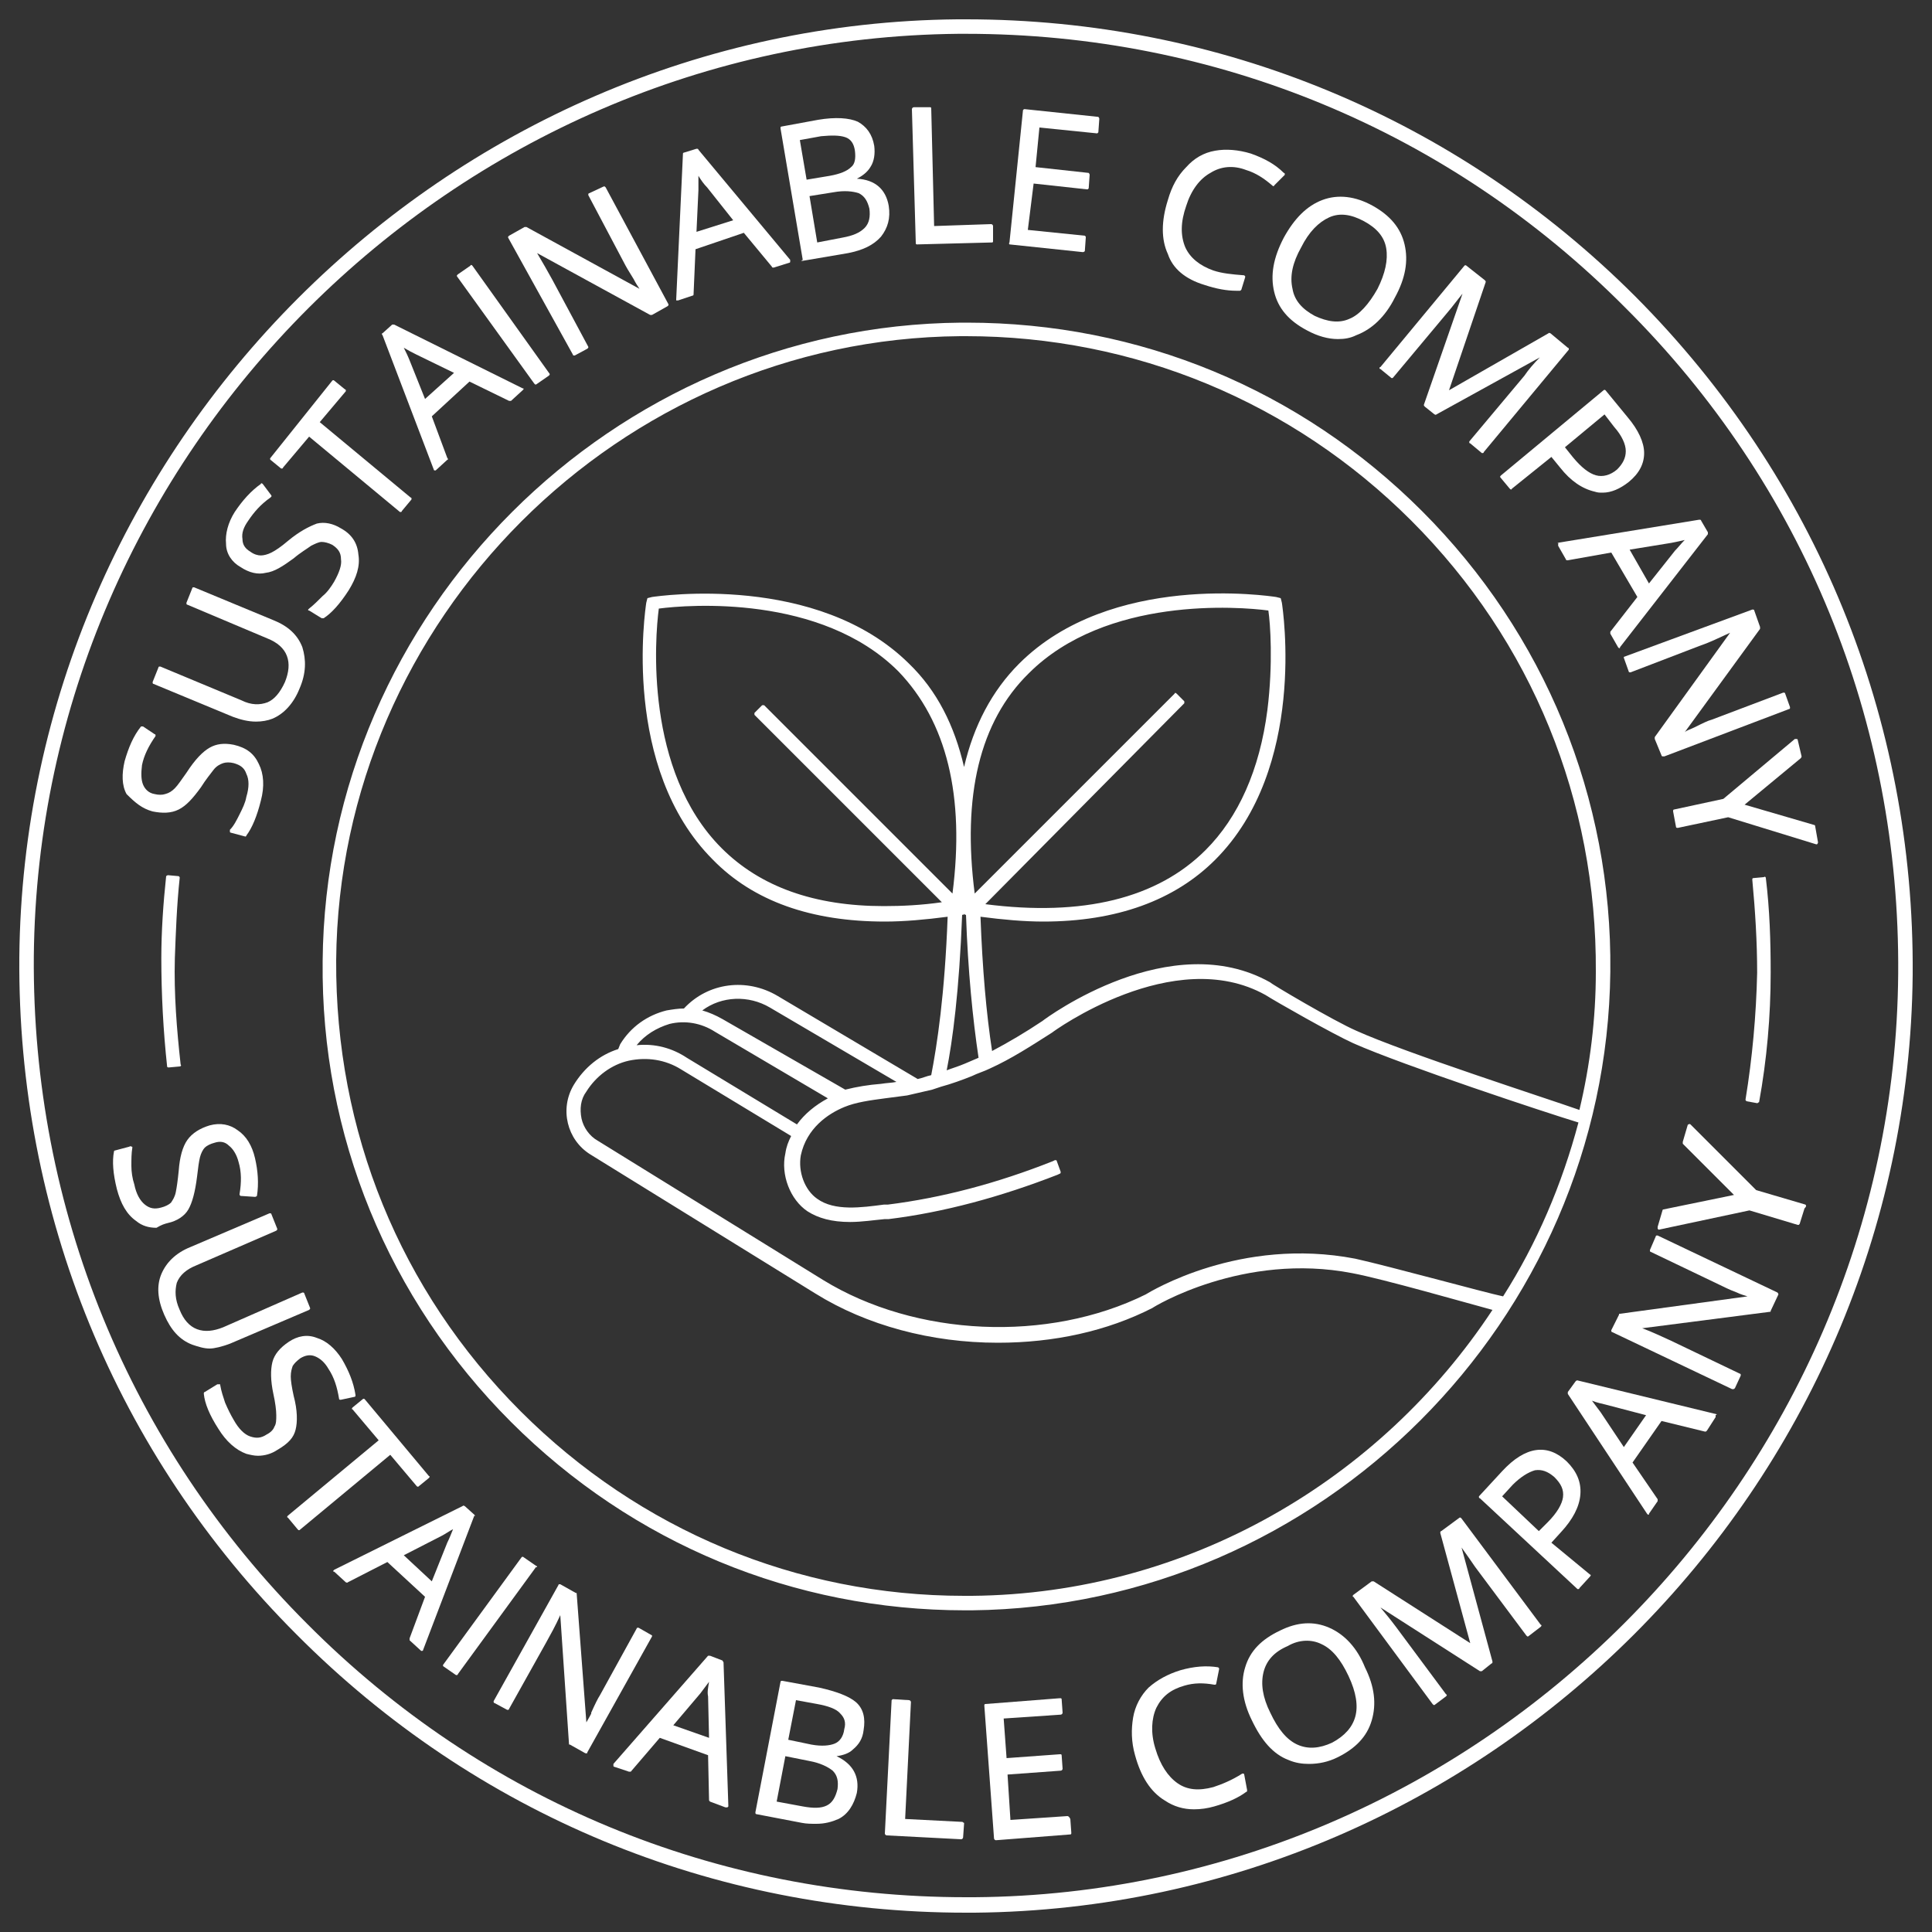 <svg xmlns="http://www.w3.org/2000/svg" xmlns:xlink="http://www.w3.org/1999/xlink" version="1.1" id="Capa_1" x="0px" y="0px" viewBox="0 0 200 200" style="enable-background:new 0 0 200 200;" xml:space="preserve"><rect x="0" y="0" width="200" height="200" fill="#333333" stroke="none"/> <style type="text/css"> .st0{fill:#FFFFFF;} </style> <g> <path class="st0" d="M169.3,30.7C150.8,12.2,126.2,2,100,2l-0.9,0C46.1,2.5,2.5,46.1,2,99.1c-0.2,26.5,10,51.4,28.7,70.1 C49.2,187.8,73.8,198,100,198c0,0,0,0,0,0l0.9,0c53.1-0.5,96.6-44,97.1-97.1C198.2,74.4,188,49.5,169.3,30.7z M196.5,100.8 c-0.4,52.3-43.4,95.2-95.6,95.6l-0.9,0c-25.8,0-50-10-68.2-28.3c-18.4-18.4-28.5-43-28.3-69.1C4,46.9,46.9,4,99.2,3.5l0.8,0 c25.8,0,50,10,68.2,28.3C186.7,50.2,196.7,74.7,196.5,100.8z"></path> <path class="st0" d="M166.7,100.6c0.2-18-6.8-35-19.5-47.7c-12.6-12.6-29.3-19.5-47.1-19.5l-0.6,0c-36.1,0.3-65.8,29.9-66.1,66.1 c-0.2,18,6.8,35,19.5,47.7c12.6,12.6,29.3,19.5,47,19.5c0.2,0,0.4,0,0.7,0C136.7,166.3,166.3,136.7,166.7,100.6z M74.8,105.5 c-0.7-0.4-1.4-0.7-2.1-0.9c2-1.5,4.8-1.6,7-0.3l13.1,7.7c-0.5,0.1-1,0.1-1.6,0.2l0,0c-1.3,0.1-2.5,0.3-3.7,0.6L74.8,105.5z M65.9,108.2c0.9-1.1,2.1-1.8,3.4-2.2c1.6-0.4,3.3-0.1,4.7,0.8l11.7,6.9c-1.3,0.7-2.4,1.6-3.2,2.7l-11.4-6.9 C69.6,108.5,67.8,108,65.9,108.2z M98,110.8c0.6-3,1.3-8.2,1.6-16.1l0.1,0c0,0,0.1,0,0.1-0.1c0,0,0.1,0.1,0.1,0.1l0.1,0 c0.2,5.8,0.7,10.8,1.3,14.8c-0.5,0.2-0.9,0.4-1.4,0.6C99.2,110.4,98.5,110.6,98,110.8z M122.6,72.8c0,0,0-0.1,0-0.1 c0,0,0-0.1,0-0.1l-0.8-0.8c-0.1-0.1-0.2-0.1-0.2,0l-20.7,20.7c-1.3-10.1,0.5-17.8,5.6-22.8c8-8,21.8-6.9,24.8-6.5 c0.2,1.3,0.5,5.5-0.1,10.3c-0.8,6.2-3,11.1-6.4,14.5c-5,5-12.7,6.9-22.8,5.6L122.6,72.8z M98.6,92.5L79.1,73C79.1,73,79,73,78.9,73 l-0.8,0.8c0,0,0,0.1,0,0.1c0,0,0,0.1,0,0.1l19.4,19.4c-2.1,0.3-4.1,0.4-6,0.4c-7.2,0-12.8-2-16.8-6c-8-8-6.9-21.8-6.5-24.8 c3-0.4,16.8-1.5,24.8,6.5C98,74.7,99.9,82.4,98.6,92.5z M140.3,130.3c-11.9-2.3-21.2,3.4-21.7,3.7c-10.1,5-23.8,4.4-33.4-1.5 l-23.3-14.4c-0.9-0.5-1.5-1.4-1.7-2.3c-0.2-1-0.1-2,0.5-2.8c1-1.6,2.6-2.8,4.4-3.2c1.9-0.4,3.8-0.1,5.4,0.9l11.4,6.9 c-0.3,0.6-0.5,1.1-0.6,1.8c-0.5,2.2,0.5,4.8,2.3,6c1.1,0.7,2.5,1.1,4.4,1.1c1.2,0,2.5-0.2,3.6-0.3l0.4,0c5.7-0.7,11.6-2.3,17.5-4.6 l0.2-0.1c0.1,0,0.1-0.1,0.1-0.2l-0.4-1.1c0,0,0-0.1-0.1-0.1c0,0-0.1,0-0.1,0l-0.2,0.1c-5.8,2.3-11.5,3.8-17.1,4.5l-0.4,0 c-2.3,0.3-5.1,0.7-6.9-0.6c-1.3-0.9-2-2.8-1.7-4.5c0.6-2.8,2.8-4.3,4.5-5c1.2-0.5,2.7-0.7,4.2-0.9l0,0c0.8-0.1,1.5-0.2,2.3-0.3 c0.9-0.2,1.7-0.4,2.6-0.6c0,0,0,0,0,0c0,0,0,0,0,0l0.9-0.3c1.1-0.3,2.2-0.7,3.2-1.1c0.6-0.3,1.3-0.5,1.9-0.8c2.2-1,4.2-2.3,6.4-3.7 c0.1-0.1,12.6-9.2,22.1-3.9l0,0c1.1,0.7,6.9,4,9.1,5c5.2,2.3,20,7.2,23.3,8.2c-1.7,6.4-4.3,12.5-7.8,18 C153.7,133.8,143.9,131.1,140.3,130.3z M140.4,106.7c-2.3-1-8.9-4.9-8.9-5c-10.3-5.8-23.1,3.6-23.6,4c-1.8,1.2-3.5,2.2-5.2,3.1 c-0.6-3.9-1-8.5-1.2-13.9c2.3,0.3,4.5,0.5,6.5,0.5c7.6,0,13.6-2.2,17.8-6.4c9.5-9.5,7-25.9,6.9-26.6l-0.1-0.4 c0-0.1-0.1-0.1-0.1-0.1l-0.4-0.1c-0.7-0.1-17.1-2.6-26.6,6.9c-2.8,2.8-4.7,6.4-5.7,10.7c-1-4.3-2.8-7.9-5.7-10.7 c-9.5-9.4-25.9-7-26.6-6.9l-0.4,0.1c-0.1,0-0.1,0.1-0.1,0.1l-0.1,0.4c-0.1,0.7-2.6,17.1,6.9,26.6c4.2,4.3,10.2,6.4,17.8,6.4 c2,0,4.2-0.2,6.5-0.5c-0.3,8.1-1.1,13.3-1.7,16.4c-0.5,0.1-0.9,0.3-1.4,0.4l-14.5-8.6c-3.2-1.9-7.2-1.4-9.7,1.3 c-0.6,0-1.2,0.1-1.8,0.2c-2,0.5-3.7,1.7-4.8,3.5c0,0,0,0,0,0l-0.2,0.5c-1.9,0.6-3.5,1.9-4.6,3.7c-1.5,2.5-0.7,5.7,1.7,7.2 l23.3,14.4c5.3,3.3,12,5.1,18.9,5.1c0,0,0,0,0,0c5.8,0,11.3-1.2,16-3.6c0,0,0,0,0,0c0.1-0.1,9.4-5.8,20.7-3.6 c3.2,0.6,11.9,3.1,14.5,3.8c-11.6,17.6-31.5,29.4-53.9,29.6c-0.3,0-0.5,0-0.8,0c-17.3,0-33.6-6.8-45.9-19.1 c-12.5-12.5-19.2-29-19.1-46.7c0.3-35.3,29.3-64.3,64.6-64.6l0.6,0c17.4,0,33.8,6.8,46.1,19.1c12.5,12.5,19.2,29,19.1,46.7 c0,4.9-0.6,9.7-1.7,14.3C160.1,113.7,145.5,109,140.4,106.7z"></path> <path class="st0" d="M15.8,84c1,0.2,1.9,0.2,2.7-0.2c0.8-0.4,1.5-1.2,2.3-2.3c0.5-0.8,1-1.4,1.3-1.8c0.3-0.4,0.7-0.6,1-0.7 c0.3-0.1,0.7-0.1,1.1,0c0.7,0.2,1.1,0.5,1.3,1.1c0.3,0.6,0.3,1.4,0,2.4c-0.1,0.6-0.4,1.2-0.7,1.8c-0.3,0.6-0.6,1.2-1,1.6 c0,0,0,0.1,0,0.2c0,0.1,0.1,0.1,0.1,0.1l1.5,0.4c0,0,0,0,0,0c0,0,0.1,0,0.1-0.1c0.6-0.8,1.1-2,1.5-3.6c0.4-1.5,0.3-2.8-0.2-3.8 c-0.5-1.1-1.3-1.7-2.6-2c-1-0.2-1.8-0.1-2.5,0.3c-0.7,0.4-1.5,1.2-2.4,2.6c-0.5,0.7-0.9,1.3-1.2,1.6c-0.3,0.3-0.6,0.5-1,0.6 c-0.3,0.1-0.7,0.1-1.1,0c-0.6-0.1-1-0.5-1.2-1c-0.2-0.5-0.2-1.2-0.1-2c0.2-1,0.7-2,1.4-3c0,0,0-0.1,0-0.1c0,0,0-0.1-0.1-0.1 l-1.2-0.8c-0.1,0-0.2,0-0.2,0c-0.8,1-1.3,2.2-1.7,3.6c-0.3,1.3-0.3,2.5,0.2,3.4C14,83.1,14.7,83.7,15.8,84z"></path> <path class="st0" d="M15.9,70.8l8.2,3.4c0.8,0.3,1.6,0.5,2.4,0.5c0.6,0,1.2-0.1,1.7-0.3c1.2-0.5,2.2-1.6,2.8-3.1 c0.7-1.6,0.7-3,0.3-4.3c-0.5-1.3-1.5-2.2-3-2.8l-8.2-3.4c0,0-0.1,0-0.1,0c0,0-0.1,0-0.1,0.1l-0.6,1.5c0,0.1,0,0.2,0.1,0.2l8.3,3.5 c1,0.4,1.7,1,2,1.8c0.3,0.8,0.2,1.7-0.2,2.7c-0.5,1.1-1.1,1.8-1.8,2.1c-0.8,0.3-1.7,0.3-2.7-0.2L16.6,69c0,0-0.1,0-0.1,0 c0,0-0.1,0-0.1,0.1l-0.6,1.5C15.8,70.7,15.8,70.8,15.9,70.8z"></path> <path class="st0" d="M24.9,58.7c0.9,0.6,1.8,0.8,2.6,0.6c0.9-0.1,1.8-0.7,2.9-1.5c0.7-0.6,1.4-1,1.8-1.3c0.4-0.2,0.8-0.4,1.1-0.4 c0,0,0,0,0,0c0.3,0,0.7,0.1,1.1,0.3c0.6,0.4,0.9,0.8,0.9,1.5c0.1,0.6-0.2,1.4-0.7,2.3c-0.3,0.5-0.7,1.1-1.2,1.5 c-0.5,0.5-0.9,0.9-1.4,1.3c0,0-0.1,0.1-0.1,0.1c0,0.1,0,0.1,0.1,0.1l1.3,0.8c0,0,0.1,0,0.1,0c0,0,0.1,0,0.1,0 c0.8-0.5,1.7-1.5,2.6-2.9c0.8-1.3,1.2-2.5,1-3.7c-0.1-1.2-0.7-2.1-1.8-2.7c-0.8-0.5-1.7-0.7-2.5-0.5C32,54.5,31,55,29.8,56 c-0.7,0.6-1.3,1-1.7,1.2c-0.4,0.2-0.8,0.3-1.1,0.3c-0.3,0-0.7-0.1-1.1-0.4c-0.5-0.3-0.8-0.7-0.8-1.3c-0.1-0.6,0.1-1.2,0.6-1.9 c0.6-0.9,1.3-1.7,2.3-2.4c0,0,0.1-0.1,0.1-0.1c0,0,0-0.1,0-0.1l-0.9-1.2c-0.1-0.1-0.2-0.1-0.2,0c-1,0.7-1.9,1.7-2.7,2.9 c-0.7,1.1-1,2.3-0.9,3.3C23.4,57.3,24,58.2,24.9,58.7z"></path> <path class="st0" d="M29.1,48.5c0,0,0.1,0,0.1,0c0,0,0.1,0,0.1-0.1l2.7-3.2l9.4,7.8c0,0,0.1,0,0.1,0c0,0,0.1,0,0.1-0.1l1-1.2 c0,0,0-0.1,0-0.1c0,0,0-0.1-0.1-0.1l-9.4-7.8l2.7-3.2c0,0,0-0.1,0-0.1c0,0,0-0.1-0.1-0.1l-1.1-0.9c-0.1-0.1-0.2,0-0.2,0L28,47.4 c-0.1,0.1,0,0.2,0,0.2L29.1,48.5z"></path> <path class="st0" d="M44.9,48.6c0,0.1,0.1,0.1,0.1,0.1c0,0,0,0,0,0c0,0,0.1,0,0.1,0l1.2-1.1c0.1,0,0.1-0.1,0-0.2l-1.6-4.3l3.9-3.6 l4.1,2c0.1,0,0.1,0,0.2,0l1.2-1.1c0,0,0.1-0.1,0.1-0.1c0-0.1,0-0.1-0.1-0.1l-13.3-6.6c-0.1,0-0.1,0-0.2,0l-1,0.9 c-0.1,0-0.1,0.1,0,0.2L44.9,48.6z M47,38.6l-3,2.7l-1.6-4c-0.2-0.5-0.4-0.9-0.6-1.3c0.5,0.3,0.9,0.5,1.3,0.7L47,38.6z"></path> <path class="st0" d="M55.3,39.7c0,0,0.1,0.1,0.1,0.1c0,0,0.1,0,0.1,0l1.3-0.9c0,0,0.1-0.1,0.1-0.1c0,0,0-0.1,0-0.1l-8-11.2 c-0.1-0.1-0.2-0.1-0.2,0l-1.3,0.9c0,0-0.1,0.1-0.1,0.1c0,0,0,0.1,0,0.1L55.3,39.7z"></path> <path class="st0" d="M59.3,36.7c0,0.1,0.1,0.1,0.1,0.1c0,0,0.1,0,0.1,0l1.3-0.7c0,0,0.1-0.1,0.1-0.1c0,0,0-0.1,0-0.1L57.2,29 c-0.5-0.9-1-1.8-1.6-2.8l11.7,6.4c0,0,0.1,0,0.2,0l1.6-0.9c0,0,0.1-0.1,0.1-0.1c0,0,0-0.1,0-0.1l-6.5-12.1c0,0-0.1-0.1-0.1-0.1 c0,0-0.1,0-0.1,0L61,20c-0.1,0-0.1,0.1-0.1,0.2l3.7,7c0.2,0.4,0.5,0.9,1,1.7c0.2,0.4,0.4,0.7,0.6,1l-11.7-6.4c0,0-0.1,0-0.2,0 l-1.6,0.9c0,0-0.1,0.1-0.1,0.1c0,0,0,0.1,0,0.1L59.3,36.7z"></path> <path class="st0" d="M70,31.1c0,0,0.1,0,0.1,0c0,0,0,0,0.1,0l1.5-0.5c0.1,0,0.1-0.1,0.1-0.2l0.2-4.6l5-1.7l2.9,3.5 c0,0.1,0.1,0.1,0.2,0.1l1.6-0.5c0.1,0,0.1-0.1,0.1-0.1c0-0.1,0-0.1,0-0.2l-9.5-11.4c0-0.1-0.1-0.1-0.2-0.1l-1.3,0.4 c-0.1,0-0.1,0.1-0.1,0.1L70,31C70,31,70,31.1,70,31.1z M72.3,18.2c0.3,0.5,0.6,0.9,0.9,1.2l2.7,3.4L72.1,24l0.2-4.3 C72.3,19.1,72.3,18.6,72.3,18.2z"></path> <path class="st0" d="M83,27C83,27,83,27,83,27c0.1,0,0.1,0,0.1,0l4.7-0.8c1.5-0.3,2.6-0.8,3.4-1.7c0.7-0.9,1-1.9,0.8-3.2 c-0.3-1.7-1.4-2.7-3.3-2.8c0.6-0.3,1.1-0.7,1.4-1.2c0.4-0.6,0.5-1.4,0.4-2.2c-0.2-1.2-0.8-2-1.7-2.5c-0.9-0.4-2.3-0.5-4.1-0.2 l-3.8,0.7c0,0-0.1,0-0.1,0.1c0,0,0,0.1,0,0.1l2.3,13.6C82.9,27,82.9,27,83,27z M87.5,14.2c0.6,0.2,0.9,0.7,1,1.4 c0.1,0.8,0,1.4-0.4,1.7c-0.4,0.4-1.1,0.7-2.2,0.9l-2.4,0.4l-0.7-4.1l2.2-0.4C86.1,14,86.9,14,87.5,14.2z M84.6,25.1l-0.8-4.8 l2.5-0.4c1.1-0.2,2-0.1,2.6,0.1c0.6,0.3,0.9,0.8,1.1,1.6c0.1,0.8,0,1.5-0.5,2c-0.5,0.5-1.2,0.8-2.3,1L84.6,25.1z"></path> <path class="st0" d="M94.9,25.3c0,0,0.1,0,0.1,0c0,0,0,0,0,0l7.7-0.2c0,0,0.1,0,0.1-0.1c0,0,0-0.1,0-0.1l0-1.5 c0-0.1-0.1-0.2-0.2-0.2l-5.9,0.2l-0.3-12.2c0,0,0-0.1-0.1-0.1c0,0-0.1,0-0.1,0l-1.6,0c-0.1,0-0.2,0.1-0.2,0.2l0.4,13.8 C94.8,25.2,94.8,25.3,94.9,25.3z"></path> <path class="st0" d="M104.5,25.3l7.6,0.8c0,0,0,0,0,0c0.1,0,0.2-0.1,0.2-0.1l0.1-1.4c0,0,0-0.1,0-0.1c0,0-0.1-0.1-0.1-0.1l-5.9-0.6 L107,19l5.5,0.6c0,0,0.1,0,0.1,0c0,0,0.1-0.1,0.1-0.1l0.1-1.4c0-0.1-0.1-0.2-0.1-0.2l-5.5-0.6l0.4-4.1l5.9,0.6c0,0,0.1,0,0.1,0 c0,0,0.1-0.1,0.1-0.1l0.1-1.4c0-0.1-0.1-0.2-0.1-0.2l-7.6-0.8c0,0-0.1,0-0.1,0c0,0-0.1,0.1-0.1,0.1l-1.4,13.7 C104.4,25.2,104.5,25.3,104.5,25.3z"></path> <path class="st0" d="M124.7,29.5c1.2,0.4,2.3,0.6,3.3,0.6c0.1,0,0.2,0,0.3,0c0.1,0,0.1,0,0.2-0.1l0.4-1.3c0,0,0-0.1,0-0.1 c0,0-0.1-0.1-0.1-0.1c-1.3-0.1-2.3-0.2-3.2-0.5c-1.4-0.5-2.4-1.3-2.9-2.4c-0.5-1.2-0.5-2.6,0.1-4.3c0.5-1.6,1.4-2.8,2.5-3.4 c1.1-0.7,2.4-0.8,3.7-0.3c0,0,0,0,0,0c1,0.3,1.9,0.9,2.7,1.6c0.1,0.1,0.2,0.1,0.2,0l1.1-1.1c0,0,0-0.1,0-0.1c0,0,0-0.1-0.1-0.1 c-0.9-0.9-2-1.5-3.4-2c-1.3-0.4-2.6-0.5-3.7-0.3c-1.2,0.2-2.2,0.8-3,1.7c-0.9,0.9-1.5,2-1.9,3.4c-0.7,2.2-0.7,4.1,0,5.6 C121.4,27.8,122.7,28.9,124.7,29.5z"></path> <path class="st0" d="M131.9,30.2c0.4,1.7,1.5,3,3.4,4c1.1,0.6,2.2,0.9,3.2,0.9c0.7,0,1.3-0.1,1.9-0.4c1.6-0.6,3-1.9,4-3.9 c0,0,0,0,0,0c1.1-2,1.4-3.8,1-5.5c-0.4-1.7-1.5-3-3.3-4c-1.8-1-3.6-1.2-5.2-0.6c-1.6,0.6-2.9,1.9-4,3.9 C131.8,26.7,131.5,28.5,131.9,30.2z M134.7,25.6c0.8-1.6,1.8-2.6,2.9-3.1c1.1-0.5,2.3-0.3,3.6,0.4c1.3,0.7,2.1,1.6,2.3,2.8 c0.2,1.2-0.1,2.6-0.9,4.2c-0.9,1.6-1.9,2.7-2.9,3.1c-1.1,0.5-2.3,0.3-3.6-0.3c-1.3-0.7-2.1-1.6-2.3-2.8 C133.5,28.6,133.8,27.2,134.7,25.6z"></path> <path class="st0" d="M142.8,38.1c0,0,0,0.1,0.1,0.1l1.1,0.9c0.1,0.1,0.2,0,0.2,0l5.6-6.7c0.6-0.7,1.1-1.4,1.6-2l-4,11.5 c0,0.1,0,0.1,0.1,0.2l1,0.8c0.1,0,0.1,0.1,0.2,0l10.7-5.9c-0.6,0.6-1.2,1.3-1.6,1.9l-5.7,6.8c0,0,0,0.1,0,0.1s0,0.1,0.1,0.1l1.2,1 c0,0,0.1,0,0.1,0c0,0,0.1,0,0.1-0.1l8.8-10.6c0,0,0-0.1,0-0.1c0,0,0-0.1-0.1-0.1l-1.8-1.5c-0.1,0-0.1-0.1-0.2,0L150,40.4l3.8-11.2 c0-0.1,0-0.1-0.1-0.2l-1.9-1.5c-0.1-0.1-0.2,0-0.2,0L142.9,38C142.8,38,142.8,38.1,142.8,38.1z"></path> <path class="st0" d="M166,40.4l-10.6,8.8c0,0-0.1,0.1-0.1,0.1c0,0,0,0.1,0,0.1l1,1.2c0.1,0.1,0.2,0.1,0.2,0l4.1-3.3l0.9,1.1 c1.1,1.4,2.3,2.2,3.6,2.5c0.3,0.1,0.5,0.1,0.8,0.1c0.9,0,1.8-0.4,2.7-1.1c1.1-0.9,1.6-1.9,1.6-3c0-1.1-0.6-2.4-1.7-3.7l-2.3-2.8 C166.2,40.4,166.1,40.3,166,40.4z M166.1,42.9l1,1.3c0.8,0.9,1.2,1.8,1.2,2.5c0,0.7-0.3,1.3-0.9,1.9c-0.7,0.6-1.5,0.8-2.2,0.6 c-0.7-0.2-1.5-0.8-2.4-1.9l-0.8-1L166.1,42.9z"></path> <path class="st0" d="M161.3,56.3c0,0,0,0.1,0,0.2l0.8,1.4c0,0.1,0.1,0.1,0.2,0.1l4.5-0.8l2.7,4.6l-2.8,3.6c0,0.1,0,0.1,0,0.2 l0.8,1.4c0,0,0.1,0.1,0.1,0.1c0,0,0,0,0,0c0.1,0,0.1,0,0.1-0.1l9.1-11.7c0-0.1,0-0.1,0-0.2l-0.7-1.2c0-0.1-0.1-0.1-0.2-0.1 l-14.7,2.4C161.4,56.2,161.3,56.3,161.3,56.3z M168.7,56.9l4.3-0.7c0.5-0.1,1-0.2,1.4-0.3c-0.4,0.4-0.7,0.8-1,1.1l-2.7,3.4 L168.7,56.9z"></path> <path class="st0" d="M168.1,68c0,0,0,0.1,0,0.1l0.5,1.4c0,0.1,0.1,0.1,0.2,0.1l7.3-2.8c0.9-0.3,1.9-0.8,3-1.3l-7.8,10.8 c0,0,0,0.1,0,0.2l0.7,1.7c0,0.1,0.1,0.1,0.2,0.1c0,0,0,0,0.1,0l12.9-4.9c0,0,0.1,0,0.1-0.1c0,0,0-0.1,0-0.1l-0.5-1.4 c0-0.1-0.1-0.1-0.2-0.1l-7.4,2.8c-0.4,0.1-1,0.4-1.8,0.8c-0.4,0.2-0.8,0.3-1,0.5l7.8-10.7c0,0,0-0.1,0-0.2l-0.6-1.7 c0-0.1-0.1-0.1-0.2-0.1L168.1,68C168.1,68,168.1,68,168.1,68z"></path> <path class="st0" d="M173.3,83.8c-0.1,0-0.1,0.1-0.1,0.2l0.3,1.6c0,0.1,0.1,0.1,0.2,0.1l5.2-1.1l9.1,2.8c0,0,0,0,0,0 c0,0,0.1,0,0.1,0c0,0,0.1-0.1,0.1-0.2l-0.3-1.7c0-0.1-0.1-0.1-0.1-0.1l-7.2-2.1l5.8-4.8c0,0,0.1-0.1,0.1-0.2l-0.4-1.7 c0-0.1-0.1-0.1-0.1-0.1c-0.1,0-0.1,0-0.2,0l-7.4,6.2L173.3,83.8z"></path> <path class="st0" d="M17.4,126.6c0.9-0.2,1.7-0.7,2.1-1.4c0.4-0.7,0.7-1.8,0.9-3.4c0.1-0.9,0.2-1.6,0.3-2c0.1-0.4,0.3-0.8,0.5-1 c0.2-0.2,0.6-0.4,1-0.5c0.6-0.2,1.1-0.1,1.5,0.3c0.4,0.3,0.8,0.9,1,1.7c0.3,1,0.3,2.1,0.1,3.3c0,0,0,0.1,0,0.1c0,0,0.1,0.1,0.1,0.1 l1.5,0.1c0.1,0,0.2-0.1,0.2-0.1c0.2-1.3,0.1-2.6-0.2-3.9c-0.3-1.3-0.9-2.3-1.8-2.9c-0.8-0.6-1.8-0.8-2.9-0.5 c-1,0.3-1.8,0.8-2.3,1.5c-0.5,0.7-0.8,1.8-0.9,3.2c-0.1,1-0.2,1.7-0.3,2.2c-0.1,0.5-0.3,0.8-0.5,1.1c-0.2,0.2-0.6,0.4-1,0.5 c-0.7,0.2-1.2,0.1-1.7-0.3c-0.5-0.4-0.9-1.1-1.1-2.1c-0.2-0.6-0.3-1.3-0.3-1.9c0-0.7,0-1.3,0.1-1.9c0-0.1,0-0.1-0.1-0.1 c0,0-0.1-0.1-0.2,0l-1.5,0.4c-0.1,0-0.1,0.1-0.1,0.1c-0.2,1-0.1,2.3,0.3,3.9c0.4,1.5,1,2.6,2,3.3c0.6,0.5,1.3,0.7,2.1,0.7 C16.7,126.8,17,126.7,17.4,126.6z"></path> <path class="st0" d="M23.8,139.1l8.2-3.5c0,0,0.1-0.1,0.1-0.1c0,0,0-0.1,0-0.1l-0.6-1.5c0-0.1-0.1-0.1-0.2-0.1l-8.2,3.6 c-1,0.4-1.9,0.5-2.7,0.2c-0.8-0.3-1.4-1-1.8-2c-0.5-1.1-0.5-2-0.3-2.8c0.3-0.8,1-1.4,2-1.8l8.3-3.6c0,0,0.1-0.1,0.1-0.1 c0,0,0-0.1,0-0.1l-0.6-1.5c0-0.1-0.1-0.1-0.2-0.1l-8.2,3.5c-1.5,0.6-2.5,1.6-3,2.8c-0.5,1.2-0.4,2.6,0.3,4.2 c0.7,1.6,1.6,2.6,2.9,3.1c0.6,0.2,1.2,0.4,1.8,0.4C22.2,139.6,23,139.4,23.8,139.1z"></path> <path class="st0" d="M30.6,148c0.2-0.8,0.2-2-0.2-3.5c-0.2-0.9-0.3-1.6-0.3-2c0-0.5,0.1-0.8,0.2-1.1c0.2-0.3,0.4-0.5,0.8-0.8 c0.5-0.3,1-0.4,1.5-0.2c0.5,0.2,1,0.6,1.4,1.3c0.6,0.9,0.9,1.9,1.1,3.1c0,0,0,0.1,0.1,0.1s0.1,0,0.1,0l1.4-0.3 c0.1,0,0.1-0.1,0.1-0.2c-0.2-1.3-0.7-2.5-1.4-3.7c-0.7-1.1-1.6-1.9-2.6-2.2c-1-0.4-2-0.2-2.9,0.4c-0.9,0.6-1.5,1.3-1.7,2.1 c-0.2,0.8-0.2,1.9,0.1,3.3c0.2,0.9,0.3,1.7,0.3,2.2c0,0.5,0,0.9-0.2,1.2c-0.1,0.3-0.4,0.6-0.8,0.8c-0.6,0.4-1.1,0.4-1.7,0.2 c-0.6-0.2-1.2-0.8-1.7-1.7c-0.3-0.5-0.6-1.1-0.9-1.8c-0.2-0.6-0.4-1.2-0.5-1.8c0-0.1,0-0.1-0.1-0.1c-0.1,0-0.1,0-0.2,0l-1.3,0.8 c-0.1,0-0.1,0.1-0.1,0.2c0.1,1,0.6,2.2,1.5,3.6c0.8,1.3,1.8,2.2,2.9,2.6c0.4,0.1,0.8,0.2,1.2,0.2c0.7,0,1.4-0.2,2-0.6c0,0,0,0,0,0 C29.9,149.4,30.4,148.8,30.6,148z"></path> <path class="st0" d="M43.1,153.8c0,0,0.1,0.1,0.1,0.1c0,0,0.1,0,0.1,0l1.1-0.9c0.1-0.1,0.1-0.2,0-0.2l-6.6-7.9c0,0-0.1-0.1-0.1-0.1 c0,0-0.1,0-0.1,0l-1.1,0.9c-0.1,0.1-0.1,0.2,0,0.2l2.7,3.2l-9.4,7.8c-0.1,0.1-0.1,0.2,0,0.2l1,1.2c0,0,0.1,0.1,0.1,0.1c0,0,0,0,0,0 c0,0,0.1,0,0.1,0l9.4-7.8L43.1,153.8z"></path> <path class="st0" d="M49.1,156.8l-1-0.9c-0.1,0-0.1-0.1-0.2,0l-13.3,6.6c0,0-0.1,0.1-0.1,0.1c0,0.1,0,0.1,0.1,0.1l1.2,1.1 c0.1,0,0.1,0.1,0.2,0l4.1-2.1l3.9,3.6l-1.6,4.3c0,0.1,0,0.1,0,0.2l1.2,1.1c0,0,0.1,0,0.1,0c0,0,0,0,0,0c0.1,0,0.1-0.1,0.1-0.1 l5.3-13.9C49.2,157,49.2,156.9,49.1,156.8z M46.9,158.3c-0.2,0.5-0.4,1-0.6,1.4l-1.6,4l-2.9-2.7l3.9-2 C46.1,158.8,46.5,158.5,46.9,158.3z"></path> <path class="st0" d="M55.6,162.2c0,0,0-0.1-0.1-0.1l-1.3-0.9c-0.1-0.1-0.2,0-0.2,0l-8.1,11.1c-0.1,0.1,0,0.2,0,0.2l1.3,0.9 c0,0,0.1,0,0.1,0c0,0,0,0,0,0c0,0,0.1,0,0.1-0.1l8.1-11.1C55.6,162.3,55.6,162.2,55.6,162.2z"></path> <path class="st0" d="M67.5,169.3C67.5,169.3,67.5,169.3,67.5,169.3l-1.4-0.8c-0.1,0-0.2,0-0.2,0.1l-3.8,6.9 c-0.2,0.3-0.5,0.9-0.9,1.8l0,0.1c-0.2,0.4-0.4,0.7-0.5,0.9L59.7,165c0-0.1,0-0.1-0.1-0.1l-1.6-0.9c0,0-0.1,0-0.1,0 c0,0-0.1,0-0.1,0.1l-6.7,12c0,0.1,0,0.2,0.1,0.2l1.3,0.7c0,0,0.1,0,0.1,0c0,0,0.1,0,0.1-0.1l3.8-6.8c0.5-0.9,1-1.8,1.5-2.9 l0.9,13.3c0,0.1,0,0.1,0.1,0.1l1.6,0.9c0,0,0.1,0,0.1,0c0.1,0,0.1,0,0.1-0.1l6.7-12C67.5,169.4,67.5,169.4,67.5,169.3z"></path> <path class="st0" d="M74.8,171.9l-1.3-0.5c-0.1,0-0.1,0-0.2,0l-9.8,11.2c0,0,0,0.1,0,0.2c0,0.1,0.1,0.1,0.1,0.1l1.5,0.5 c0.1,0,0.1,0,0.2,0l3-3.5l5,1.8l0.1,4.6c0,0.1,0,0.1,0.1,0.2l1.6,0.6c0,0,0,0,0.1,0c0,0,0.1,0,0.1,0c0,0,0.1-0.1,0.1-0.1l-0.5-14.9 C74.9,172,74.8,172,74.8,171.9z M73.3,175.6l0.1,4.3l-3.7-1.3l2.8-3.3c0.3-0.4,0.6-0.8,0.9-1.2C73.3,174.7,73.2,175.2,73.3,175.6z"></path> <path class="st0" d="M84.8,174.7L81,174c-0.1,0-0.2,0-0.2,0.1l-2.6,13.5c0,0.1,0,0.2,0.1,0.2l4.7,0.9c0.5,0.1,1,0.1,1.5,0.1 c0.9,0,1.6-0.2,2.3-0.5c1-0.5,1.6-1.5,1.9-2.7c0.3-1.7-0.4-3-2.1-3.8c0.7-0.1,1.3-0.3,1.7-0.7c0.6-0.5,1-1.1,1.1-2 c0.2-1.2,0-2.2-0.8-2.9C87.9,175.6,86.6,175.1,84.8,174.7z M84.6,176.4c1.1,0.2,2,0.5,2.4,1c0.4,0.4,0.6,0.9,0.4,1.6 c-0.1,0.8-0.5,1.3-1,1.5c-0.5,0.2-1.3,0.3-2.4,0.1l-2.4-0.5l0.8-4.1L84.6,176.4z M86.7,185.2c-0.2,0.8-0.5,1.4-1.1,1.7 c-0.6,0.3-1.4,0.3-2.5,0.1l-2.7-0.5l0.9-4.7l2.5,0.5c1.1,0.2,1.9,0.6,2.4,1C86.7,183.8,86.8,184.4,86.7,185.2z"></path> <path class="st0" d="M99.6,188.6l-5.9-0.3l0.6-12.1c0-0.1-0.1-0.2-0.2-0.2l-1.6-0.1c0,0-0.1,0-0.1,0c0,0-0.1,0.1-0.1,0.1l-0.7,13.8 c0,0.1,0.1,0.2,0.2,0.2l7.7,0.4c0,0,0,0,0,0c0.1,0,0.2-0.1,0.2-0.2l0.1-1.4c0,0,0-0.1,0-0.1C99.7,188.7,99.7,188.6,99.6,188.6z"></path> <path class="st0" d="M110.5,188l-5.9,0.4l-0.3-4.7l5.5-0.4c0.1,0,0.2-0.1,0.2-0.2l-0.1-1.4c0,0,0-0.1-0.1-0.1c0,0-0.1,0-0.1,0 l-5.5,0.4l-0.3-4.1l5.9-0.4c0.1,0,0.2-0.1,0.2-0.2l-0.1-1.4c0,0,0-0.1-0.1-0.1c0,0-0.1,0-0.1,0l-7.7,0.6c0,0-0.1,0-0.1,0.1 c0,0,0,0.1,0,0.1l1,13.7c0,0.1,0.1,0.2,0.2,0.2c0,0,0,0,0,0l7.7-0.6c0,0,0.1,0,0.1-0.1c0,0,0-0.1,0-0.1l-0.1-1.4 C110.7,188.1,110.6,188,110.5,188z"></path> <path class="st0" d="M128.8,183.7c0-0.1-0.1-0.1-0.1-0.1c0,0-0.1,0-0.1,0c-1.1,0.7-2.1,1.1-3,1.4c-1.5,0.4-2.7,0.3-3.7-0.4 c-1-0.7-1.8-1.9-2.3-3.6c-0.5-1.6-0.4-3.1,0.1-4.2c0.6-1.2,1.5-1.9,2.9-2.3c1-0.3,2-0.3,3.1-0.1c0.1,0,0.2,0,0.2-0.1l0.3-1.5 c0,0,0-0.1,0-0.1c0,0-0.1-0.1-0.1-0.1c-1.2-0.2-2.5-0.1-3.9,0.3c-1.3,0.4-2.4,1-3.3,1.8c-0.8,0.8-1.4,1.9-1.6,3.1 c-0.2,1.2-0.2,2.5,0.2,3.9c0.6,2.2,1.6,3.8,3.1,4.7c0.9,0.6,1.9,0.9,3,0.9c0.7,0,1.4-0.1,2.1-0.3c1.4-0.4,2.5-0.9,3.3-1.5 c0.1,0,0.1-0.1,0.1-0.2L128.8,183.7z"></path> <path class="st0" d="M137.6,168.5c-1.6-0.7-3.3-0.6-5.1,0.3c-1.9,0.9-3.1,2.1-3.6,3.8c-0.5,1.6-0.3,3.5,0.7,5.5 c1,2.1,2.2,3.5,3.8,4.1c0.7,0.3,1.4,0.4,2.1,0.4c1,0,2-0.2,3-0.7c1.8-0.9,3-2.1,3.5-3.8c0.5-1.7,0.3-3.5-0.7-5.5 C140.5,170.6,139.2,169.2,137.6,168.5z M136.8,170.2c1.1,0.5,2,1.6,2.8,3.3c0.8,1.7,1,3.1,0.7,4.2c-0.3,1.1-1.1,2-2.4,2.7 c-1.3,0.6-2.5,0.7-3.6,0.2c-1.1-0.5-2-1.6-2.8-3.3c-0.8-1.6-1-3-0.7-4.2c0.3-1.2,1.1-2.1,2.5-2.7 C134.5,169.7,135.8,169.7,136.8,170.2z"></path> <path class="st0" d="M151.3,157.2c0,0-0.1-0.1-0.1-0.1c0,0-0.1,0-0.1,0l-1.9,1.4c-0.1,0-0.1,0.1-0.1,0.2l3.1,11.4l-10-6.4 c-0.1,0-0.1,0-0.2,0l-1.9,1.4c-0.1,0.1-0.1,0.2,0,0.2l8.2,11.1c0,0,0.1,0.1,0.1,0.1c0,0,0,0,0,0c0,0,0.1,0,0.1,0l1.2-0.9 c0.1-0.1,0.1-0.2,0-0.2l-5.2-7c-0.6-0.8-1.1-1.4-1.6-2l10.3,6.6c0.1,0,0.1,0,0.2,0l1-0.8c0.1,0,0.1-0.1,0.1-0.2l-3.2-11.8 c0.5,0.7,1,1.4,1.4,2l5.3,7.1c0,0,0.1,0.1,0.1,0.1c0,0,0.1,0,0.1,0l1.3-1c0.1-0.1,0.1-0.2,0-0.2L151.3,157.2z"></path> <path class="st0" d="M160.6,159.7l1-1.1c1.2-1.3,1.9-2.6,2-3.9c0.1-1.3-0.4-2.4-1.4-3.4c-2-1.9-4.3-1.6-6.7,1l-2.4,2.6 c0,0,0,0.1,0,0.1c0,0,0,0.1,0.1,0.1l10.1,9.4c0,0,0.1,0,0.1,0c0,0,0,0,0,0c0,0,0.1,0,0.1-0.1l1.1-1.2c0.1-0.1,0.1-0.2,0-0.2 L160.6,159.7z M158.9,152.2c0.7-0.1,1.3,0.1,2,0.7c0.7,0.7,1,1.3,0.9,2.1c-0.1,0.7-0.6,1.6-1.6,2.6l-0.9,0.9l-3.8-3.6l1.1-1.2 C157.4,152.9,158.2,152.4,158.9,152.2z"></path> <path class="st0" d="M177.7,146.4l-14.4-3.5c-0.1,0-0.1,0-0.2,0.1l-0.8,1.1c0,0.1,0,0.1,0,0.2l8.2,12.4c0,0,0.1,0.1,0.1,0.1 c0,0,0,0,0,0c0.1,0,0.1,0,0.1-0.1l0.9-1.3c0-0.1,0-0.1,0-0.2l-2.6-3.8l3-4.3l4.5,1.1c0.1,0,0.1,0,0.2-0.1l0.9-1.4c0,0,0-0.1,0-0.2 C177.8,146.4,177.7,146.4,177.7,146.4z M170.4,146.5l-2.3,3.3l-2.4-3.6c-0.3-0.4-0.6-0.8-0.9-1.2c0.5,0.2,1,0.3,1.4,0.4 L170.4,146.5z"></path> <path class="st0" d="M184,133.8l-12.4-5.9c0,0-0.1,0-0.1,0c0,0-0.1,0-0.1,0.1l-0.6,1.4c0,0.1,0,0.2,0.1,0.2l7.1,3.4 c0.4,0.2,1,0.5,1.8,0.8c0.4,0.2,0.8,0.3,1.1,0.4l-13.2,1.8c-0.1,0-0.1,0-0.1,0.1l-0.8,1.6c0,0.1,0,0.2,0.1,0.2l12.4,5.9 c0,0,0,0,0.1,0c0.1,0,0.1,0,0.2-0.1l0.6-1.3c0,0,0-0.1,0-0.1c0,0,0-0.1-0.1-0.1l-7.1-3.4c-0.9-0.4-1.9-0.9-3-1.3l13.2-1.7 c0.1,0,0.1,0,0.1-0.1l0.8-1.7C184.1,134,184.1,133.9,184,133.8C184,133.8,184,133.8,184,133.8z"></path> <path class="st0" d="M186.9,124.7l-5.1-1.5l-6.8-6.8c0,0-0.1-0.1-0.2,0c-0.1,0-0.1,0.1-0.1,0.1l-0.5,1.7c0,0.1,0,0.1,0,0.2l5.3,5.3 l-7.3,1.5c-0.1,0-0.1,0.1-0.1,0.1l-0.5,1.7c0,0.1,0,0.1,0,0.2c0,0,0.1,0.1,0.1,0.1c0,0,0,0,0,0l9.4-2l5,1.5c0,0,0.1,0,0.1,0 c0,0,0.1-0.1,0.1-0.1l0.5-1.6C187,124.9,187,124.8,186.9,124.7z"></path> <path class="st0" d="M180.7,113.8c0,0,0,0.1,0,0.1c0,0,0.1,0.1,0.1,0.1l1.1,0.2c0,0,0,0,0,0c0.1,0,0.1-0.1,0.2-0.1 c0.8-4.4,1.2-8.9,1.2-13.4c0-3.3-0.1-6.5-0.5-9.8c0-0.1-0.1-0.2-0.2-0.1l-1.1,0.1c0,0-0.1,0-0.1,0.1c0,0,0,0.1,0,0.1 c0.3,3.2,0.5,6.4,0.5,9.6C181.8,105.1,181.4,109.5,180.7,113.8z"></path> <path class="st0" d="M18.6,90.9c0,0,0-0.1,0-0.1s-0.1-0.1-0.1-0.1l-1.1-0.1c-0.1,0-0.2,0.1-0.2,0.1c-0.3,2.8-0.5,5.7-0.5,8.5 c0,3.7,0.2,7.5,0.6,11.2c0,0.1,0.1,0.1,0.2,0.1c0,0,0,0,0,0l1.1-0.1c0.1,0,0.2-0.1,0.1-0.2c-0.4-3.6-0.7-7.3-0.6-11 C18.2,96.5,18.3,93.7,18.6,90.9z"></path> </g> </svg>